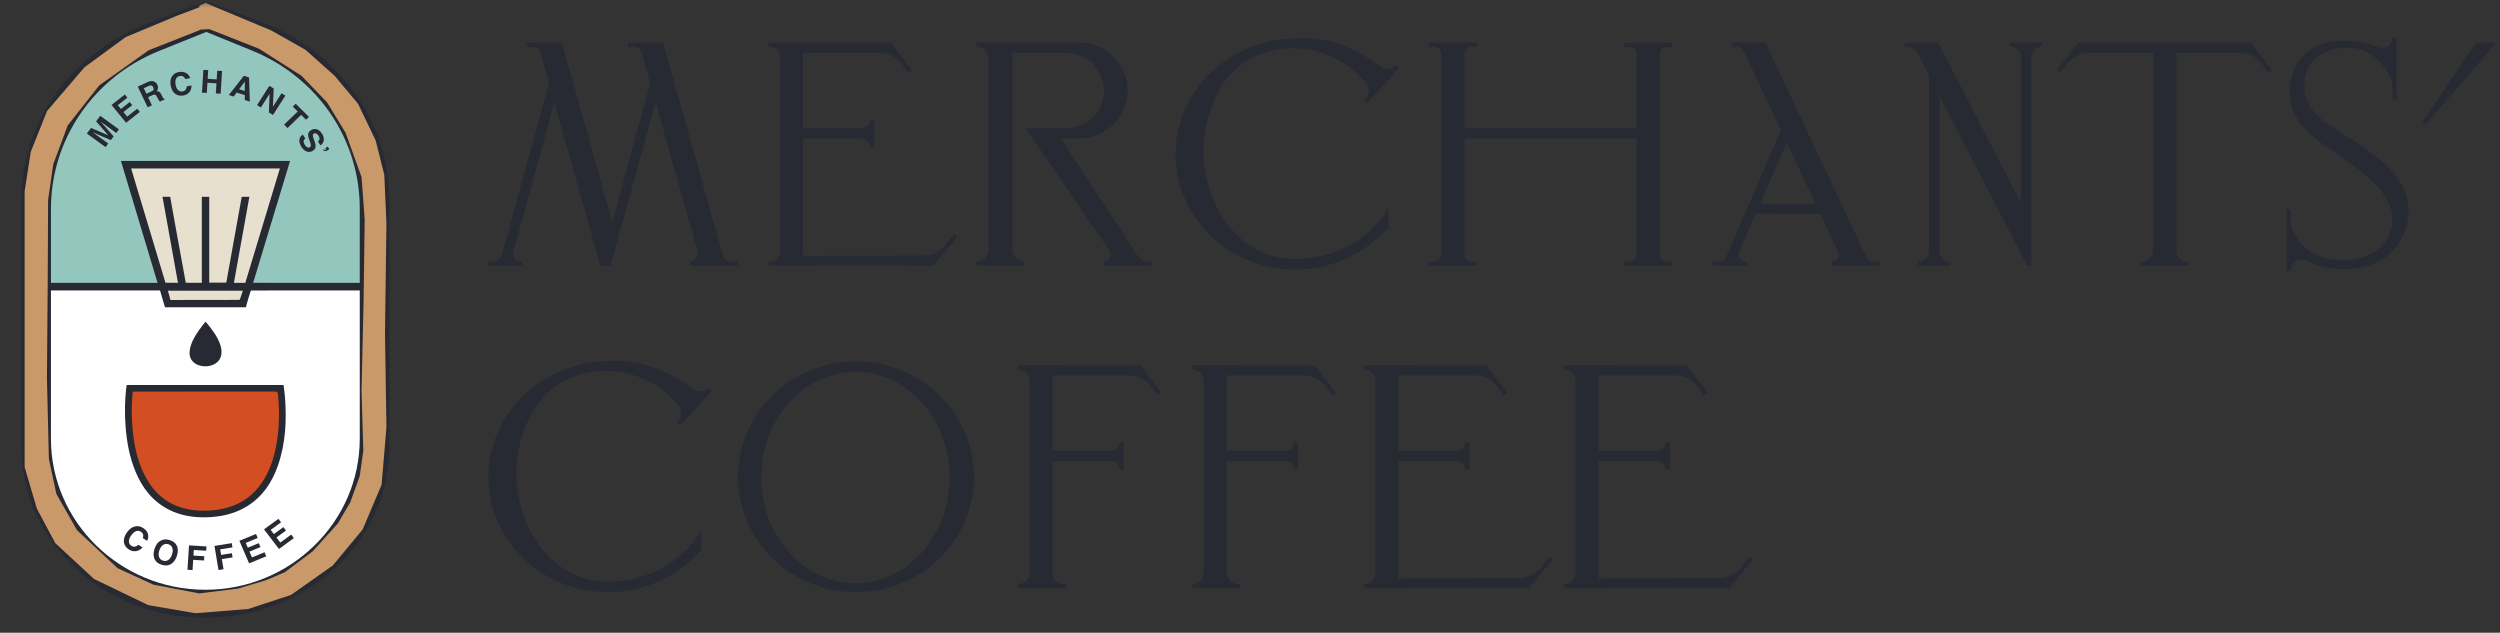<svg width="162" height="41" viewBox="0 0 162 41" fill="none" xmlns="http://www.w3.org/2000/svg">
<rect x="0" y="0" width="162" height="41" fill="#333333" stroke="none"/>
<mask id="mask0_811_2708" style="mask-type:luminance" maskUnits="userSpaceOnUse" x="0" y="0" width="162" height="41">
<path d="M0 -1.52588e-05H162V40.999H0V-1.52588e-05Z" fill="white"/>
</mask>
<g mask="url(#mask0_811_2708)">
<path d="M2.316 18.824V28.223L3.046 33.095L8.35 38.22L15.066 39.208L21.126 36.071L24.609 30.524L24.231 18.346L2.816 17.578L2.316 18.824Z" fill="white"/>
<path d="M40.845 37.548C39.004 37.899 37.335 37.638 35.904 36.383C34.867 35.476 34.184 34.343 33.804 33.045C33.217 31.041 33.374 29.105 34.25 27.175C35.907 23.527 40.694 23.078 43.459 25.724C43.622 25.88 43.776 26.039 43.92 26.202C44.211 26.53 44.215 27.016 43.92 27.341L43.869 27.398L44.077 27.578L46.146 25.299L45.938 25.118C45.663 25.422 45.194 25.453 44.871 25.199C43.511 24.132 41.919 23.468 40.175 23.376C38.165 23.375 36.867 23.678 35.464 24.48C31.347 26.837 30.381 32.095 33.436 35.665C36.151 38.837 41.043 39.298 44.359 36.654C44.745 36.347 45.105 36.015 45.433 35.663L45.431 34.383C44.482 35.998 42.85 37.166 40.845 37.548Z" fill="#272A33"/>
<path d="M55.435 24.088C52.064 24.088 49.332 27.156 49.332 30.94C49.332 34.725 52.064 37.792 55.435 37.792C58.805 37.792 61.537 34.725 61.537 30.94C61.537 27.156 58.805 24.088 55.435 24.088ZM63.112 30.898C63.112 35.027 59.69 38.374 55.468 38.374C51.247 38.374 47.825 35.027 47.825 30.898C47.825 26.769 51.247 23.422 55.468 23.422C59.69 23.422 63.112 26.769 63.112 30.898Z" fill="#272A33"/>
<path d="M100.622 36.238L100.406 36.067L99.785 36.823C99.453 37.225 98.954 37.46 98.426 37.461L90.616 37.483L90.615 29.871L94.392 29.872C94.7 29.872 94.95 30.117 94.95 30.419H95.228V28.663H94.95V28.67C94.95 28.972 94.7 29.216 94.391 29.216L90.615 29.21V24.329H95.586C96.136 24.329 96.654 24.582 96.985 25.011L97.453 25.62L97.675 25.456L96.303 23.672L96.301 23.674L96.3 23.673L91.496 23.669V23.667H88.379V23.95H88.379C88.788 23.95 89.119 24.274 89.119 24.673V37.124C89.119 37.523 88.788 37.847 88.379 37.847L88.379 38.119H91.496V38.113L99.073 38.114L99.076 38.117L100.622 36.238Z" fill="#272A33"/>
<path d="M113.604 36.238L113.387 36.067L112.766 36.823C112.434 37.225 111.935 37.46 111.407 37.461L103.597 37.483L103.596 29.871L107.373 29.872C107.682 29.872 107.931 30.117 107.931 30.419H108.209V28.663H107.931V28.67C107.931 28.972 107.681 29.216 107.372 29.216L103.596 29.21V24.329H108.568C109.118 24.329 109.636 24.582 109.967 25.011L110.434 25.62L110.656 25.456L109.284 23.672L109.282 23.674L109.282 23.673L104.477 23.669V23.667H101.36V23.95C101.769 23.95 102.1 24.274 102.1 24.673V37.124C102.1 37.523 101.769 37.847 101.36 37.847L101.36 38.119H104.477V38.113L112.054 38.114L112.057 38.117L113.604 36.238Z" fill="#272A33"/>
<path d="M73.89 23.672L73.888 23.673L73.888 23.673L69.083 23.669V23.667H65.966V23.95C66.374 23.95 66.706 24.273 66.706 24.673V37.123C66.706 37.523 66.374 37.847 65.966 37.847L65.966 38.119H69.083V37.847H68.942C68.534 37.847 68.202 37.523 68.202 37.123V29.871L71.979 29.872C72.287 29.872 72.537 30.116 72.537 30.418H72.815V28.663H72.537V28.669C72.537 28.971 72.287 29.216 71.978 29.216L68.202 29.21V24.328H73.173C73.723 24.328 74.241 24.581 74.572 25.011L75.04 25.619L75.262 25.456L73.89 23.672Z" fill="#272A33"/>
<path d="M85.187 23.672L85.185 23.673L85.185 23.673L80.38 23.669V23.667H77.263V23.95H77.263C77.672 23.95 78.003 24.273 78.003 24.673V37.123C78.003 37.523 77.672 37.847 77.263 37.847H77.263V38.119H80.38V37.847H80.239C79.831 37.847 79.5 37.523 79.5 37.123V29.871L83.276 29.872C83.585 29.872 83.835 30.116 83.835 30.418H84.112V28.663H83.835V28.669C83.835 28.971 83.584 29.216 83.275 29.216L79.5 29.21V24.328H84.471C85.021 24.328 85.539 24.581 85.869 25.011L86.337 25.619L86.559 25.456L85.187 23.672Z" fill="#272A33"/>
<path d="M47.815 16.946H47.354C47.119 16.946 46.913 16.793 46.85 16.571L42.969 2.766H42.962H40.696V3.038H41.075C41.31 3.038 41.516 3.192 41.578 3.413L42.131 5.381L39.677 14.382L36.41 2.766L36.375 2.766L34.11 2.766V3.038H34.516C34.751 3.038 34.957 3.192 35.02 3.413L35.577 5.397L32.503 16.568C32.442 16.791 32.235 16.946 31.999 16.946H31.588V17.218H33.002L33.016 17.222L33.017 17.218H33.853V16.946H33.773C33.429 16.946 33.179 16.627 33.268 16.303L35.927 6.642L38.902 17.222H39.564L42.48 6.624L45.201 16.3C45.293 16.625 45.043 16.946 44.698 16.946V17.218H45.46L45.461 17.222H47.033L47.032 17.218H47.815V16.946Z" fill="#272A33"/>
<path d="M73.728 16.591L68.737 8.966H69.941C71.667 8.966 73.066 7.577 73.066 5.864C73.066 4.151 71.667 2.762 69.941 2.762H63.27V3.034C63.7 3.034 64.049 3.375 64.049 3.796V16.18C64.049 16.601 63.7 16.942 63.27 16.942V17.214H66.387V16.942C65.957 16.942 65.608 16.601 65.608 16.18V3.423H69.093C70.442 3.423 71.535 4.53 71.535 5.869C71.535 7.208 70.441 8.304 69.092 8.304H66.455L71.897 16.246C72.1 16.543 71.882 16.942 71.517 16.942V17.214H74.634V16.942H74.384C74.118 16.942 73.871 16.81 73.728 16.591Z" fill="#272A33"/>
<path d="M85.376 16.64C83.535 16.991 81.866 16.73 80.435 15.476C79.398 14.568 78.715 13.435 78.335 12.137C77.748 10.133 77.905 8.197 78.781 6.267C80.438 2.619 85.225 2.17 87.99 4.816C88.183 5.001 88.364 5.192 88.532 5.387C88.776 5.671 88.762 6.09 88.51 6.368L88.4 6.49L88.607 6.67L90.677 4.39L90.469 4.21C90.194 4.514 89.725 4.545 89.402 4.291C88.042 3.224 86.449 2.56 84.706 2.468C82.695 2.467 81.397 2.77 79.995 3.572C75.878 5.929 74.912 11.187 77.967 14.757C80.683 17.929 85.574 18.39 88.89 15.746C89.276 15.439 89.636 15.107 89.964 14.755L89.961 13.475C89.013 15.09 87.381 16.258 85.376 16.64Z" fill="#272A33"/>
<path d="M153.073 9.479C150.937 8.054 149.373 7.472 149.318 5.597C149.293 4.703 149.706 3.239 151.965 3.093C153.533 2.991 154.423 4.135 154.822 4.846C154.96 5.093 155.027 5.37 155.027 5.651V6.434H155.305V2.45H155.027C155.027 2.929 154.525 3.24 154.075 3.051C153.553 2.832 152.834 2.635 151.928 2.633C149.889 2.626 148.455 3.706 148.378 5.836C148.323 7.359 149.206 8.333 150.154 9.071C150.745 9.53 151.57 10.07 151.57 10.07C151.57 10.07 154.238 11.739 154.817 13.226C155.604 15.249 153.994 16.851 151.946 16.856C150.017 16.862 149.145 16.007 148.672 15.171C148.528 14.915 148.452 14.629 148.452 14.337V13.55H148.174V17.534H148.452C148.452 16.994 149.041 16.66 149.526 16.918C150.068 17.206 150.839 17.442 151.911 17.442C155.02 17.442 156.075 15.227 156.075 13.622C156.075 12.243 155.21 10.903 153.073 9.479Z" fill="#272A33"/>
<path d="M61.826 15.162L61.205 15.917C60.873 16.32 60.374 16.555 59.846 16.556L52.035 16.577L52.035 8.966L55.812 8.967C56.12 8.967 56.37 9.211 56.37 9.513H56.648V7.758H56.37V7.764C56.37 8.066 56.12 8.311 55.811 8.31L52.035 8.305V3.423H57.006C57.556 3.423 58.075 3.676 58.405 4.106L58.873 4.714L59.095 4.551L57.723 2.767L57.721 2.768L57.721 2.768L52.916 2.764V2.762H49.799V3.044H49.98C50.289 3.044 50.539 3.289 50.539 3.591V16.396C50.539 16.698 50.289 16.942 49.98 16.942H49.799V17.214H52.916V17.208L60.492 17.209L60.496 17.212L62.042 15.333L61.826 15.162Z" fill="#272A33"/>
<path d="M114.043 13.218L115.779 9.241L117.65 13.221L114.043 13.218ZM121.361 16.942C121.185 16.942 121.026 16.842 120.952 16.686L114.399 2.76H114.267V2.758H112.265V3.03H112.57C112.746 3.03 112.905 3.13 112.979 3.286L115.403 8.441L111.837 16.674C111.766 16.836 111.603 16.942 111.423 16.942H110.99V17.214H113.204V16.942H113.099C112.776 16.942 112.558 16.619 112.685 16.329L113.769 13.845L117.957 13.874L119.106 16.318C119.243 16.61 119.025 16.942 118.697 16.942L118.697 17.214H119.528L119.531 17.222L119.698 17.214H121.814V16.942H121.361Z" fill="#272A33"/>
<path d="M132.319 2.766H130.26V3.024C130.644 3.024 130.955 3.328 130.955 3.703V13.143L125.592 2.766H125.409V2.765H123.406V3.037H123.61C123.872 3.037 124.112 3.181 124.23 3.41L125.001 4.903V16.285C125.001 16.66 124.69 16.964 124.306 16.964V17.222H126.365V16.964C125.981 16.964 125.67 16.66 125.67 16.285V6.197L130.955 16.431V16.451L130.981 16.48L131.364 17.222H131.624V3.703C131.624 3.328 131.935 3.024 132.319 3.024V2.766Z" fill="#272A33"/>
<path d="M107.56 16.51V3.478C107.56 3.235 107.761 3.038 108.009 3.038H108.36V2.766H105.243V3.038H105.593C105.842 3.038 106.043 3.235 106.043 3.478V8.308H94.898V3.478C94.898 3.235 95.1 3.038 95.348 3.038H95.699V2.766H92.582V3.038H92.932C93.18 3.038 93.382 3.235 93.382 3.478V16.51C93.382 16.753 93.18 16.95 92.932 16.95H92.582V17.222H95.699V16.95H95.349C95.1 16.95 94.898 16.753 94.898 16.51L94.898 8.962H106.043V16.51C106.043 16.753 105.842 16.95 105.593 16.95H105.243V17.222H108.36V16.95H108.01C107.761 16.95 107.56 16.753 107.56 16.51Z" fill="#272A33"/>
<path d="M145.861 2.766L134.659 2.766L133.287 4.55L133.509 4.713L133.978 4.103C134.309 3.673 134.828 3.42 135.377 3.42H139.518V16.27C139.518 16.645 139.207 16.95 138.823 16.95H138.717V17.222H141.834V16.95H141.729C141.345 16.95 141.034 16.645 141.034 16.27L141.034 3.42H145.143C145.693 3.42 146.211 3.673 146.541 4.103L147.011 4.713L147.233 4.55L145.861 2.766Z" fill="#272A33"/>
<path d="M156.91 8L160.442 2.761H161.761L157.24 8H156.91Z" fill="#272A33"/>
<path d="M13.298 21.25L12.649 22.279L12.478 23.119L13.063 23.538L14.089 23.254V22.436L13.298 21.25Z" fill="#272A33"/>
<path d="M8.351 25.118H18.189L18.323 27.167L17.937 29.634L16.995 31.509L15.684 32.742L14.154 33.285H12.456L10.942 32.824L9.604 31.739L8.813 30.177L8.351 28.006V25.118Z" fill="#D34F23"/>
<path d="M13.309 1.827L11.638 2.531L8.734 3.72L6.325 5.563L4.863 7.366L3.73 9.441L3.133 12.04L3.05 14.054V18.583H23.562V14.86L23.48 11.959L22.718 9.239L21.523 7.041L20.193 5.563L18.8 4.325L16.931 3.176L13.309 1.827Z" fill="#93C6BD"/>
<path d="M8.228 10.639H18.515L15.742 19.659H10.872L8.228 10.639Z" fill="#E7E0CE"/>
<path d="M10.871 18.82C10.918 18.983 11.011 19.289 11.044 19.439C11.044 19.439 11.095 19.441 11.223 19.439C11.746 19.432 12.27 19.436 12.793 19.436C13.655 19.436 14.517 19.438 15.378 19.433C15.445 19.432 15.529 19.433 15.529 19.433C15.6 19.263 15.685 19.006 15.741 18.82H10.871ZM13.559 12.752V18.323H14.662C14.999 16.446 15.326 14.629 15.664 12.752H16.159C15.827 14.602 15.489 16.479 15.156 18.336C15.331 18.346 15.893 18.34 15.893 18.34C15.893 18.34 15.905 18.298 15.95 18.15C16.537 16.194 17.997 11.381 18.136 10.918H8.498C8.515 10.986 10.384 17.217 10.723 18.327C10.723 18.327 11.272 18.334 11.534 18.334C11.2 16.475 10.861 14.6 10.53 12.752H11.027C11.175 13.575 11.331 14.437 11.478 15.259C11.653 16.235 11.86 17.356 12.04 18.331C12.04 18.331 12.742 18.335 13.077 18.335V12.752H13.559ZM7.836 10.429H18.796C17.998 13.062 17.204 15.683 16.401 18.335H17.346V18.799H16.264C16.168 19.112 16.065 19.41 15.985 19.715C15.947 19.856 15.933 19.909 15.933 19.909C14.315 19.903 12.499 19.903 10.881 19.909C10.725 19.91 10.69 19.909 10.69 19.909C10.69 19.909 10.421 19.017 10.357 18.772C10.357 18.772 9.562 18.766 9.242 18.766V18.342H10.213C9.417 15.693 8.631 13.078 7.836 10.429Z" fill="#272A33"/>
<path d="M8.599 25.375C8.513 26.224 8.518 27.048 8.599 27.871C8.694 28.842 8.888 29.792 9.317 30.681C9.83 31.741 10.596 32.54 11.774 32.894C12.489 33.109 13.221 33.135 13.959 33.047C15.22 32.898 16.236 32.344 16.955 31.301C17.469 30.555 17.744 29.719 17.904 28.842C18.101 27.764 18.116 26.679 18.018 25.59C18.002 25.416 17.949 25.371 17.772 25.371C14.785 25.377 11.798 25.375 8.811 25.375H8.599ZM18.374 24.948C18.402 25.175 18.439 25.399 18.457 25.625C18.586 27.166 18.523 28.69 18.009 30.169C17.629 31.262 17.014 32.19 15.992 32.816C15.264 33.261 14.461 33.462 13.611 33.511C12.669 33.564 11.76 33.449 10.915 33.011C9.869 32.47 9.212 31.602 8.777 30.55C8.387 29.607 8.211 28.62 8.135 27.611C8.075 26.816 8.086 26.021 8.17 25.227C8.18 25.135 8.197 25.044 8.211 24.948H18.374Z" fill="#272A33"/>
<path d="M13.325 21.628C13.07 21.995 12.846 22.338 12.786 22.75C12.77 22.861 12.797 23.003 12.859 23.095C12.979 23.276 13.366 23.313 13.61 23.197C13.84 23.087 13.92 22.905 13.852 22.629C13.762 22.264 13.562 21.955 13.325 21.628ZM13.32 20.84C13.695 21.292 14.044 21.73 14.246 22.258C14.294 22.384 14.33 22.519 14.345 22.652C14.397 23.128 14.212 23.459 13.81 23.636C13.373 23.829 12.782 23.74 12.499 23.434C12.297 23.216 12.252 22.953 12.298 22.672C12.373 22.212 12.604 21.819 12.862 21.441C13.001 21.238 13.161 21.048 13.32 20.84Z" fill="#272A33"/>
<path d="M23.662 18.821H2.844V18.329H23.662V18.821Z" fill="#272A33"/>
<path d="M13.367 2.069L10.312 3.299C6.053 5.013 3.301 9.033 3.301 13.538V28.43C3.301 33.826 7.79 38.216 13.307 38.216C18.823 38.216 23.312 33.826 23.312 28.43V13.504C23.312 9.019 20.576 5.007 16.344 3.282L13.367 2.069ZM13.307 38.69C7.523 38.69 2.817 34.087 2.817 28.43V13.538C2.817 8.84 5.687 4.649 10.128 2.861L13.367 1.557L16.53 2.845C20.943 4.644 23.795 8.828 23.795 13.504V28.43C23.795 34.087 19.09 38.69 13.307 38.69Z" fill="#272A33"/>
<path d="M13.363 0.545L9.874 1.873C5.007 3.724 1.862 8.064 1.862 12.929V29.008C1.862 34.835 6.99 39.575 13.294 39.575C19.599 39.575 24.727 34.835 24.727 29.008V12.892C24.727 8.049 21.602 3.717 16.766 1.855L13.363 0.545ZM13.306 40.031C6.73 40.031 1.38 35.077 1.38 28.987V12.957C1.38 7.9 4.643 3.389 9.693 1.464L13.376 0.06L16.972 1.447C21.99 3.383 25.233 7.887 25.233 12.92V28.987C25.233 35.077 19.883 40.031 13.306 40.031Z" fill="#272A33"/>
<path d="M6.227 7.862L6.497 7.506L7.709 8.385L7.534 8.616L6.714 8.021C6.691 8.004 6.658 7.98 6.616 7.948C6.573 7.917 6.541 7.893 6.518 7.876L7.364 8.839L7.182 9.08L5.996 8.565C6.019 8.581 6.052 8.605 6.095 8.635C6.137 8.665 6.171 8.689 6.194 8.706L7.014 9.301L6.839 9.532L5.627 8.652L5.9 8.292L7.017 8.767L6.227 7.862Z" fill="#272A33"/>
<path d="M8.255 6.328L7.633 6.818L7.834 7.062L8.405 6.612L8.569 6.812L7.998 7.261L8.242 7.557L8.892 7.045L9.062 7.251L8.172 7.953L7.226 6.803L8.087 6.124L8.255 6.328Z" fill="#272A33"/>
<path d="M9.316 5.717L9.488 6.076L9.795 5.936C9.856 5.908 9.899 5.879 9.922 5.851C9.964 5.801 9.967 5.738 9.931 5.663C9.893 5.582 9.841 5.54 9.775 5.536C9.738 5.533 9.69 5.546 9.632 5.573L9.316 5.717ZM9.813 5.249C9.873 5.247 9.931 5.259 9.985 5.284C10.03 5.305 10.071 5.332 10.107 5.365C10.144 5.398 10.175 5.442 10.2 5.494C10.23 5.558 10.244 5.628 10.24 5.704C10.237 5.78 10.203 5.849 10.14 5.909C10.215 5.904 10.276 5.919 10.325 5.953C10.372 5.987 10.419 6.05 10.464 6.144L10.507 6.234C10.536 6.295 10.558 6.335 10.573 6.355C10.597 6.386 10.627 6.403 10.662 6.407L10.679 6.44L10.363 6.584C10.341 6.559 10.323 6.538 10.311 6.521C10.285 6.487 10.263 6.45 10.243 6.412L10.182 6.288C10.14 6.203 10.098 6.153 10.056 6.138C10.013 6.123 9.952 6.134 9.872 6.17L9.594 6.297L9.844 6.822L9.565 6.949L8.927 5.612L9.58 5.313C9.675 5.272 9.752 5.251 9.813 5.249Z" fill="#272A33"/>
<path d="M11.157 4.934C11.254 4.793 11.394 4.705 11.578 4.671C11.825 4.625 12.021 4.672 12.166 4.811C12.246 4.889 12.297 4.973 12.32 5.063L12.01 5.12C11.977 5.054 11.941 5.006 11.904 4.977C11.836 4.924 11.748 4.908 11.64 4.928C11.529 4.948 11.451 5.008 11.405 5.109C11.358 5.21 11.351 5.341 11.382 5.504C11.413 5.667 11.47 5.782 11.553 5.851C11.636 5.919 11.729 5.944 11.833 5.925C11.939 5.905 12.014 5.856 12.056 5.776C12.079 5.733 12.094 5.672 12.1 5.593L12.408 5.537C12.412 5.7 12.369 5.841 12.279 5.96C12.189 6.079 12.059 6.155 11.888 6.186C11.677 6.225 11.499 6.189 11.352 6.077C11.205 5.965 11.109 5.792 11.064 5.558C11.015 5.305 11.046 5.096 11.157 4.934Z" fill="#272A33"/>
<path d="M13.088 6.002L13.179 4.528L13.492 4.547L13.457 5.109L14.042 5.144L14.077 4.582L14.39 4.6L14.299 6.073L13.986 6.055L14.026 5.397L13.441 5.363L13.401 6.021L13.088 6.002Z" fill="#272A33"/>
<path d="M15.495 5.781L15.863 5.896L15.862 5.286L15.495 5.781ZM15.8 4.913L16.14 5.019L16.189 6.584L15.864 6.482V6.163L15.334 5.998L15.142 6.256L14.828 6.158L15.8 4.913Z" fill="#272A33"/>
<path d="M17.454 5.561L17.735 5.733L17.685 6.916L18.243 6.044L18.492 6.196L17.692 7.447L17.424 7.284L17.471 6.077L16.904 6.965L16.654 6.813L17.454 5.561Z" fill="#272A33"/>
<path d="M20.021 7.575L19.831 7.758L19.514 7.444L18.63 8.298L18.407 8.077L19.291 7.224L18.972 6.908L19.162 6.724L20.021 7.575Z" fill="#272A33"/>
<path d="M19.783 8.975C19.73 9.018 19.696 9.061 19.682 9.102C19.657 9.177 19.678 9.268 19.744 9.373C19.784 9.437 19.823 9.484 19.862 9.514C19.936 9.573 20.01 9.581 20.082 9.537C20.125 9.511 20.146 9.473 20.146 9.422C20.145 9.372 20.129 9.302 20.096 9.211L20.041 9.057C19.986 8.905 19.961 8.794 19.965 8.722C19.971 8.602 20.037 8.504 20.163 8.427C20.277 8.358 20.399 8.342 20.527 8.379C20.656 8.415 20.771 8.514 20.872 8.674C20.957 8.808 20.993 8.944 20.981 9.082C20.969 9.22 20.896 9.333 20.762 9.42L20.603 9.168C20.677 9.116 20.711 9.049 20.704 8.967C20.699 8.912 20.677 8.853 20.637 8.791C20.594 8.722 20.545 8.675 20.491 8.65C20.437 8.626 20.385 8.629 20.335 8.659C20.289 8.687 20.268 8.728 20.271 8.782C20.272 8.817 20.29 8.884 20.323 8.981L20.409 9.234C20.447 9.344 20.462 9.435 20.453 9.507C20.44 9.618 20.377 9.708 20.262 9.778C20.145 9.848 20.019 9.863 19.886 9.821C19.752 9.779 19.635 9.677 19.532 9.516C19.427 9.35 19.384 9.197 19.401 9.057C19.417 8.916 19.492 8.805 19.625 8.724L19.783 8.975Z" fill="#272A33"/>
<path d="M8.749 34.111C8.929 34.07 9.102 34.103 9.268 34.209C9.489 34.35 9.602 34.527 9.606 34.739C9.608 34.858 9.583 34.959 9.532 35.045L9.254 34.867C9.279 34.792 9.288 34.73 9.282 34.679C9.271 34.59 9.217 34.514 9.12 34.452C9.021 34.389 8.915 34.38 8.804 34.425C8.692 34.469 8.587 34.566 8.487 34.715C8.388 34.864 8.343 34.995 8.354 35.108C8.365 35.22 8.417 35.306 8.51 35.366C8.605 35.427 8.699 35.441 8.792 35.41C8.842 35.393 8.899 35.357 8.963 35.3L9.24 35.477C9.119 35.606 8.979 35.685 8.821 35.713C8.662 35.74 8.507 35.706 8.354 35.608C8.165 35.487 8.057 35.33 8.03 35.139C8.004 34.947 8.063 34.743 8.206 34.529C8.361 34.297 8.542 34.158 8.749 34.111Z" fill="#272A33"/>
<path d="M10.906 36.285C11.009 36.216 11.09 36.097 11.146 35.926C11.202 35.757 11.209 35.615 11.165 35.499C11.122 35.383 11.038 35.306 10.913 35.266C10.788 35.227 10.673 35.241 10.568 35.31C10.463 35.378 10.382 35.497 10.326 35.667C10.27 35.837 10.264 35.98 10.308 36.096C10.352 36.211 10.437 36.289 10.562 36.329C10.687 36.368 10.802 36.354 10.906 36.285ZM11.027 36.577C10.874 36.658 10.69 36.664 10.473 36.596C10.257 36.528 10.112 36.417 10.036 36.263C9.931 36.071 9.922 35.839 10.012 35.568C10.104 35.291 10.249 35.108 10.448 35.018C10.601 34.937 10.786 34.931 11.002 34.999C11.218 35.067 11.363 35.178 11.439 35.331C11.546 35.519 11.553 35.75 11.462 36.026C11.372 36.297 11.227 36.481 11.027 36.577Z" fill="#272A33"/>
<path d="M12.248 35.34L13.379 35.409L13.361 35.687L12.56 35.638L12.537 36.002L13.239 36.045L13.222 36.32L12.519 36.277L12.477 36.941L12.148 36.92L12.248 35.34Z" fill="#272A33"/>
<path d="M13.898 35.375L15.017 35.196L15.062 35.471L14.269 35.598L14.33 35.958L15.025 35.847L15.07 36.119L14.375 36.23L14.485 36.886L14.159 36.938L13.898 35.375Z" fill="#272A33"/>
<path d="M16.699 34.86L15.924 35.179L16.057 35.489L16.769 35.197L16.878 35.451L16.166 35.743L16.328 36.12L17.139 35.786L17.252 36.049L16.142 36.505L15.513 35.043L16.588 34.601L16.699 34.86Z" fill="#272A33"/>
<path d="M18.213 33.846L17.539 34.338L17.745 34.608L18.364 34.157L18.532 34.378L17.913 34.829L18.163 35.156L18.868 34.642L19.042 34.87L18.077 35.574L17.108 34.303L18.042 33.621L18.213 33.846Z" fill="#272A33"/>
<path d="M20.976 9.674C21.013 9.705 21.051 9.718 21.088 9.714C21.11 9.711 21.129 9.703 21.145 9.691L21.082 9.6L21.23 9.503L21.341 9.664L21.222 9.742C21.166 9.779 21.112 9.794 21.061 9.788C21.009 9.782 20.961 9.756 20.917 9.713L20.976 9.674Z" fill="#272A33"/>
<path d="M13.295 0.327L11.487 1.011L8.141 2.404L5.469 4.366L3.048 7.195L1.993 9.842L1.596 12.398V16.004V27.163V30.266L2.389 32.959L3.579 35.193L6.098 37.522L9.606 39.211L12.654 39.736L16.084 39.462L18.86 38.549L21.566 36.642L23.502 34.305L24.728 31.407L25.042 27.687L24.948 21.622L25.042 14.498L24.902 11.326L24.342 9.099L23.198 6.72L21.682 4.911L19.792 3.225L17.572 1.97L13.633 0.327L13.319 0.177L12.909 0.377L13.089 1.914L13.559 1.886L16.785 3.158L19.539 4.911L21.197 6.637L22.395 8.608L23.428 11.476L23.632 14.22L23.56 19.533L23.428 25.294L23.543 29.201L23.312 30.844L22.701 32.541L21.898 33.912L20.266 35.723L18.455 37.08L17.252 37.592L15.434 38.14L12.909 38.452L9.95 37.891L7.618 36.818L4.992 34.361L3.653 32.004L3.168 29.747L3.041 24.521L3.092 18.261L3.117 12.96L3.452 10.636L4.392 8.121L6.432 5.531L9.635 3.257L12.131 2.272L13.453 1.745L13.295 0.327Z" fill="#CA9969"/>
</g>
</svg>
